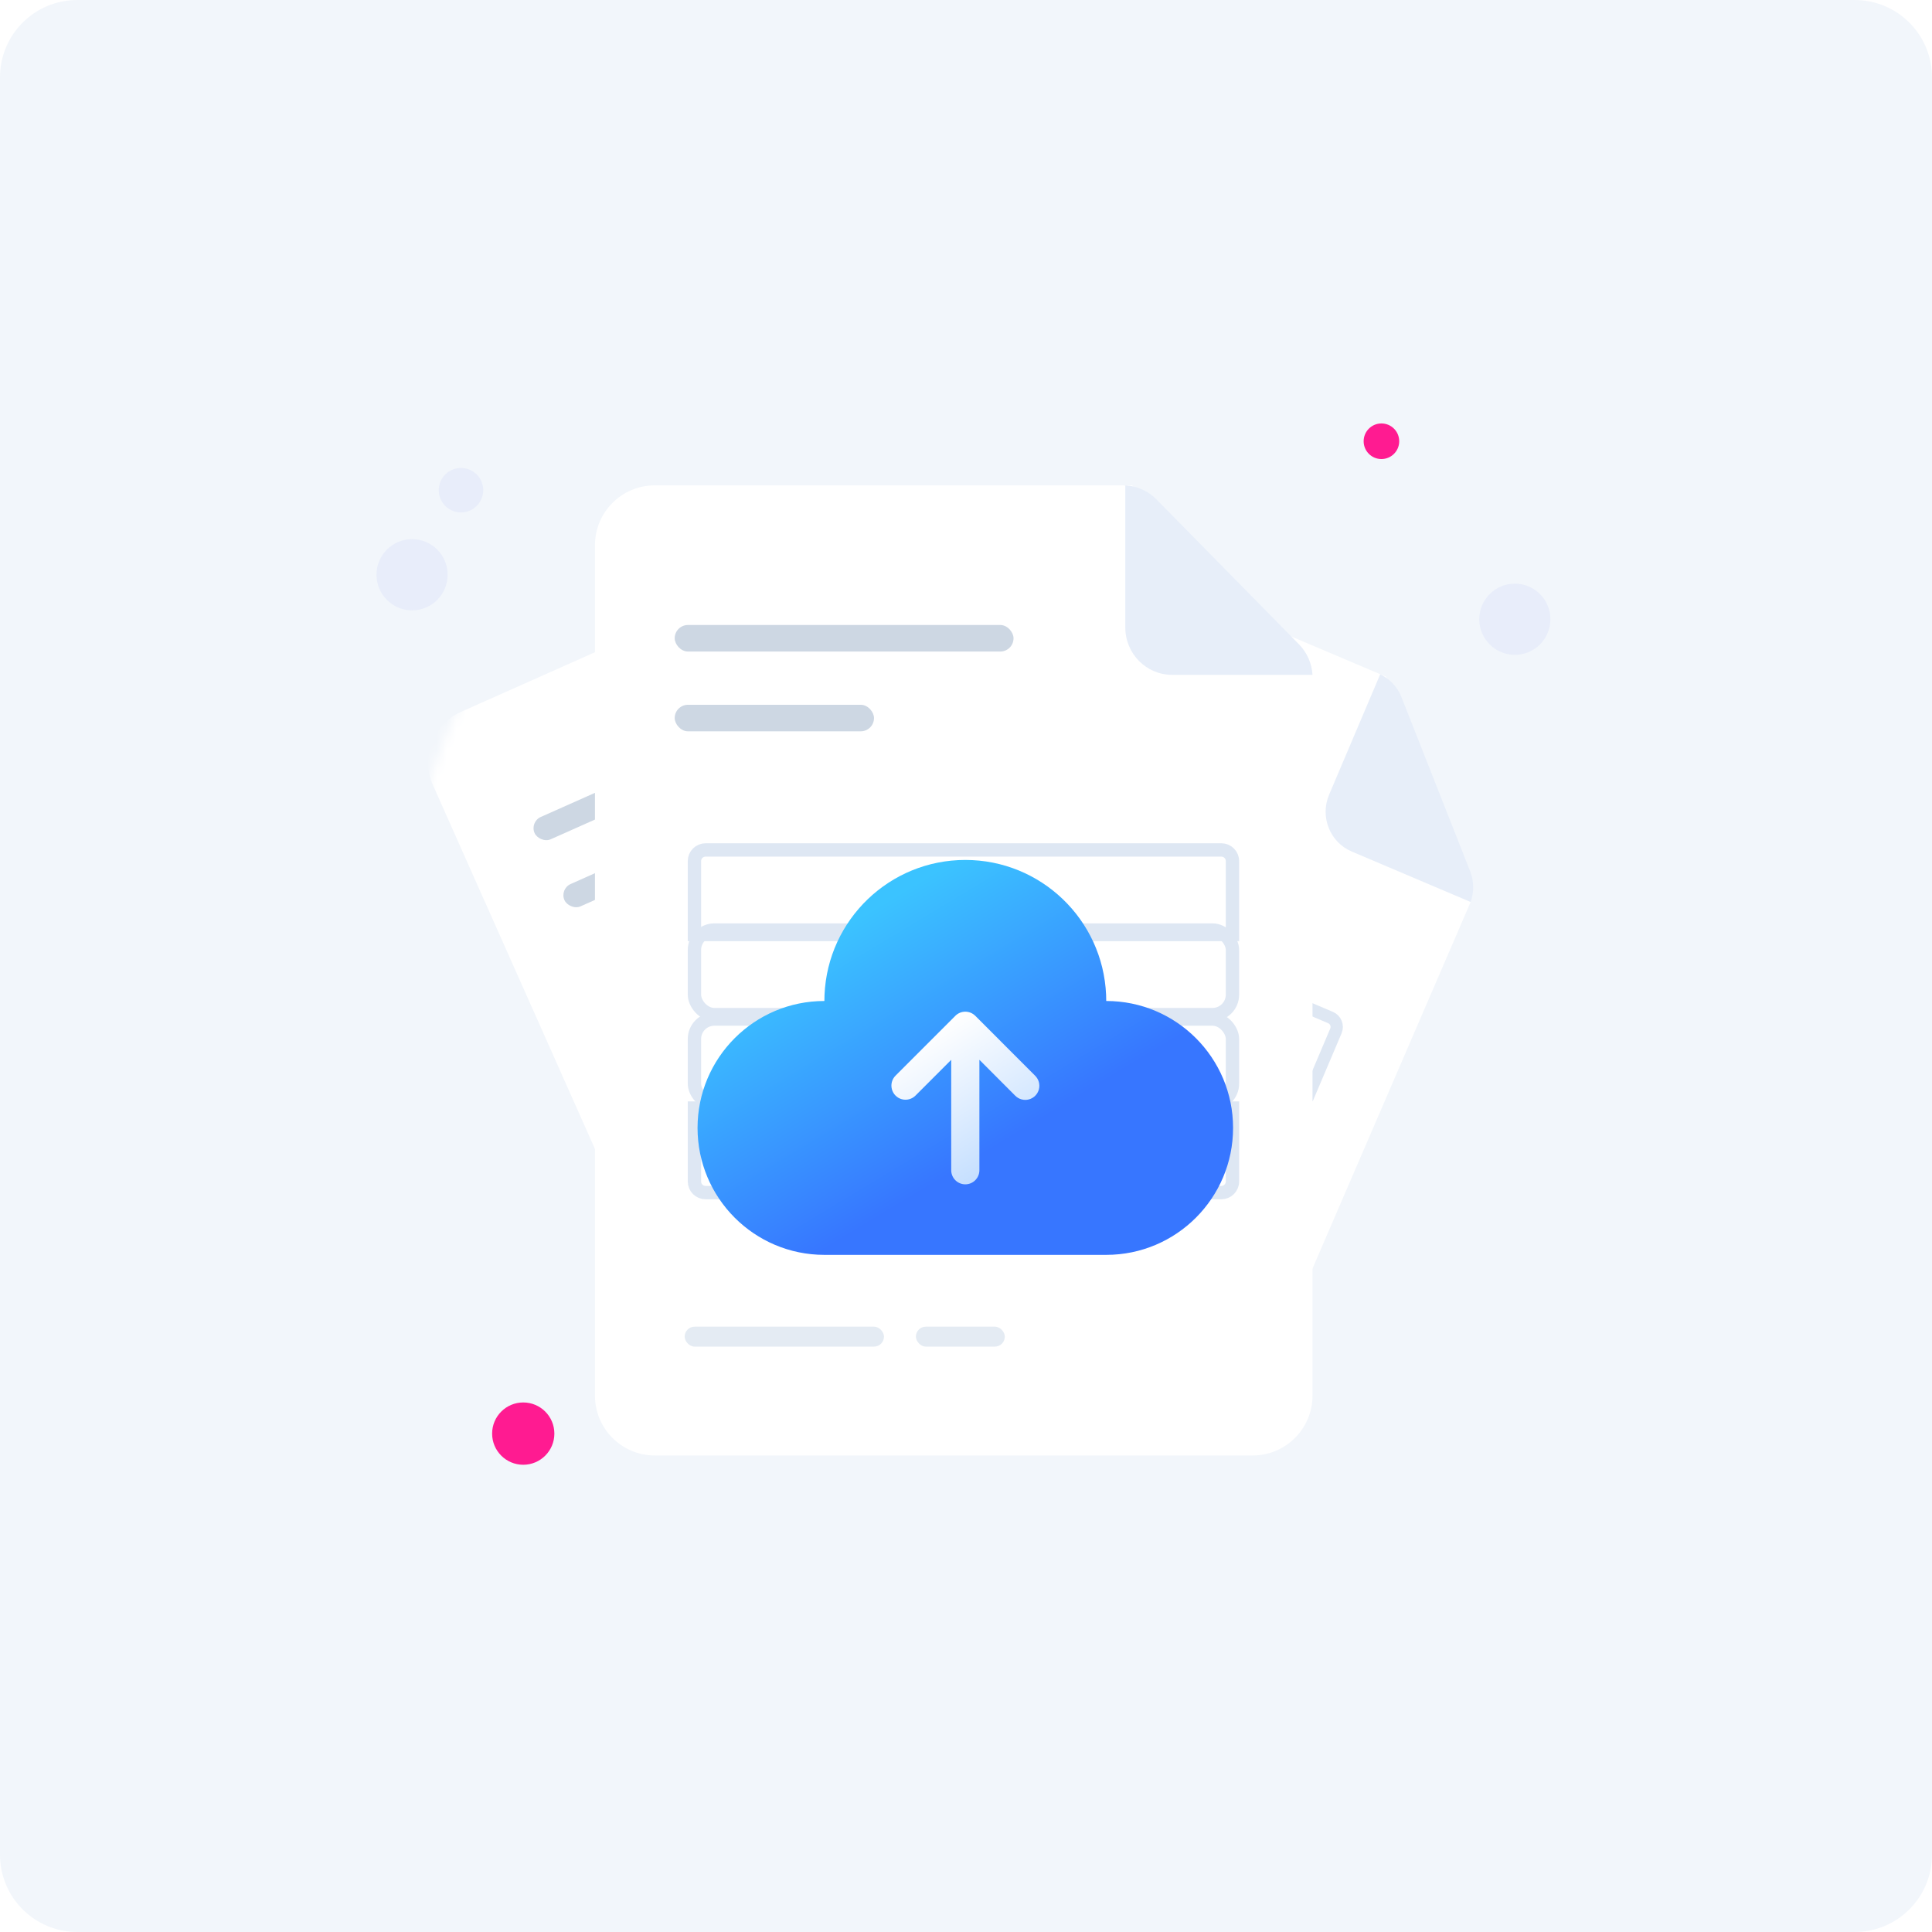 <?xml version="1.0" encoding="UTF-8"?>
<svg width="200px" height="200px" viewBox="0 0 200 200" version="1.1" xmlns="http://www.w3.org/2000/svg" xmlns:xlink="http://www.w3.org/1999/xlink">
    <title>上传文件</title>
    <defs>
        <ellipse id="path-1" cx="57.078" cy="57.123" rx="57.078" ry="57.123"></ellipse>
        <filter x="-19.7%" y="-17.4%" width="139.3%" height="134.8%" filterUnits="objectBoundingBox" id="filter-3">
            <feOffset dx="0" dy="2" in="SourceAlpha" result="shadowOffsetOuter1"></feOffset>
            <feGaussianBlur stdDeviation="2.5" in="shadowOffsetOuter1" result="shadowBlurOuter1"></feGaussianBlur>
            <feColorMatrix values="0 0 0 0 0.306   0 0 0 0 0.403   0 0 0 0 0.586  0 0 0 0.166 0" type="matrix" in="shadowBlurOuter1" result="shadowMatrixOuter1"></feColorMatrix>
            <feMerge>
                <feMergeNode in="shadowMatrixOuter1"></feMergeNode>
                <feMergeNode in="SourceGraphic"></feMergeNode>
            </feMerge>
        </filter>
        <filter x="-19.8%" y="-17.3%" width="139.5%" height="134.6%" filterUnits="objectBoundingBox" id="filter-4">
            <feOffset dx="0" dy="2" in="SourceAlpha" result="shadowOffsetOuter1"></feOffset>
            <feGaussianBlur stdDeviation="2.5" in="shadowOffsetOuter1" result="shadowBlurOuter1"></feGaussianBlur>
            <feColorMatrix values="0 0 0 0 0.306   0 0 0 0 0.403   0 0 0 0 0.586  0 0 0 0.166 0" type="matrix" in="shadowBlurOuter1" result="shadowMatrixOuter1"></feColorMatrix>
            <feMerge>
                <feMergeNode in="shadowMatrixOuter1"></feMergeNode>
                <feMergeNode in="SourceGraphic"></feMergeNode>
            </feMerge>
        </filter>
        <filter x="-21.5%" y="-15.9%" width="143.1%" height="131.9%" filterUnits="objectBoundingBox" id="filter-5">
            <feOffset dx="0" dy="2" in="SourceAlpha" result="shadowOffsetOuter1"></feOffset>
            <feGaussianBlur stdDeviation="3" in="shadowOffsetOuter1" result="shadowBlurOuter1"></feGaussianBlur>
            <feColorMatrix values="0 0 0 0 0.306   0 0 0 0 0.403   0 0 0 0 0.586  0 0 0 0.166 0" type="matrix" in="shadowBlurOuter1" result="shadowMatrixOuter1"></feColorMatrix>
            <feMerge>
                <feMergeNode in="shadowMatrixOuter1"></feMergeNode>
                <feMergeNode in="SourceGraphic"></feMergeNode>
            </feMerge>
        </filter>
        <filter x="-41.5%" y="-56.3%" width="183.0%" height="212.5%" filterUnits="objectBoundingBox" id="filter-6">
            <feOffset dx="0" dy="4" in="SourceAlpha" result="shadowOffsetOuter1"></feOffset>
            <feGaussianBlur stdDeviation="4" in="shadowOffsetOuter1" result="shadowBlurOuter1"></feGaussianBlur>
            <feColorMatrix values="0 0 0 0 0.357   0 0 0 0 0.645   0 0 0 0 1  0 0 0 0.421 0" type="matrix" in="shadowBlurOuter1" result="shadowMatrixOuter1"></feColorMatrix>
            <feMerge>
                <feMergeNode in="shadowMatrixOuter1"></feMergeNode>
                <feMergeNode in="SourceGraphic"></feMergeNode>
            </feMerge>
        </filter>
        <linearGradient x1="11.509%" y1="29.736%" x2="50%" y2="77.189%" id="linearGradient-7">
            <stop stop-color="#3BC3FF" offset="0%"></stop>
            <stop stop-color="#3776FF" offset="100%"></stop>
        </linearGradient>
        <linearGradient x1="36.071%" y1="6.177%" x2="78.882%" y2="85.877%" id="linearGradient-8">
            <stop stop-color="#FFFFFF" offset="0%"></stop>
            <stop stop-color="#C5DFFF" offset="100%"></stop>
        </linearGradient>
    </defs>
    <g id="页面-1" stroke="none" stroke-width="1" fill="none" fill-rule="evenodd">
        <g id="5-体验" transform="translate(-372, -674)">
            <g id="编组-6" transform="translate(0, 514)">
                <g id="上传文件" transform="translate(372, 160)">
                    <g id="编组-3">
                        <path d="M8,0 L192,0 C196.418,-8.11624501e-16 200,3.582 200,8 L200,192 C200,196.418 196.418,200 192,200 L8,200 C3.582,200 -2.12345226e-15,196.418 0,192 L0,8 C-5.41083001e-16,3.582 3.582,-1.85291076e-15 8,0 Z" id="矩形" fill="#F2F6FB" fill-rule="nonzero"></path>
                        <g id="编组-106" transform="translate(9, 25)">
                            <rect id="矩形备份-115" x="0" y="0" width="182" height="150"></rect>
                            <g id="编组-105" transform="translate(29.976, 16.071)">
                                <g id="编组-104" transform="translate(2.762, 0)">
                                    <mask id="mask-2" fill="white">
                                        <use xlink:href="#path-1"></use>
                                    </mask>
                                    <g id="蒙版"></g>
                                    <g id="编组-24备份-4" mask="url(#mask-2)">
                                        <g transform="translate(71.571, 56.125) rotate(23) translate(-71.571, -56.125) translate(37.228, 17.349)" id="编组-23">
                                            <g filter="url(#filter-3)" transform="translate(-0, 0)">
                                                <g id="编组" transform="translate(-0, -0)">
                                                    <path d="M6.023,3.7515786e-13 L51.515,3.7515786e-13 L51.515,3.7515786e-13 L68.686,18.038 L68.37,71.885 C68.351,75.019 65.805,77.55 62.67,77.55 L5.725,77.55 C2.577,77.55 0.026,74.999 0.026,71.851 C0.026,71.843 0.026,71.834 0.026,71.825 L0.324,5.673 C0.338,2.536 2.885,3.75734216e-13 6.023,3.7515786e-13 Z" id="路径" fill="#FFFFFF" fill-rule="nonzero"></path>
                                                    <g id="编组-103" transform="translate(9.187, 34.087)" stroke="#DEE7F3" stroke-width="1.271">
                                                        <path d="M50.817,0.636 C51.109,0.636 51.374,0.754 51.566,0.946 C51.757,1.138 51.876,1.403 51.876,1.695 L51.876,1.695 L51.876,8.688 L0.636,8.688 L0.636,1.695 C0.636,1.403 0.754,1.138 0.946,0.946 C1.138,0.754 1.403,0.636 1.695,0.636 L1.695,0.636 Z" id="矩形"></path>
                                                        <rect id="矩形备份-111" x="0.636" y="8.264" width="51.24" height="8.052" rx="1.9"></rect>
                                                        <rect id="矩形备份-112" x="0.636" y="16.741" width="51.24" height="8.052" rx="1.9"></rect>
                                                        <path d="M51.876,25.217 L51.876,32.21 C51.876,32.502 51.757,32.767 51.566,32.959 C51.374,33.151 51.109,33.269 50.817,33.269 L50.817,33.269 L1.695,33.269 C1.403,33.269 1.138,33.151 0.946,32.959 C0.754,32.767 0.636,32.502 0.636,32.21 L0.636,32.21 L0.636,25.217 L51.876,25.217 Z" id="矩形备份-113"></path>
                                                    </g>
                                                    <path d="M50.858,0.014 L50.652,0 C51.841,-0.001 52.981,0.478 53.818,1.331 L67.392,15.133 C68.16,15.912 68.62,16.949 68.686,18.047 L55.317,18.047 C52.854,18.047 50.858,16.027 50.858,13.536 L50.858,0.014 L50.858,0.014 Z" id="路径" fill="#E7EEF9" fill-rule="nonzero"></path>
                                                </g>
                                                <g id="编组-21" transform="translate(7.942, 13.298)">
                                                    <rect id="矩形" fill="#CDD7E3" x="4.05800901e-13" y="-6.84482202e-14" width="32.27" height="2.528" rx="1.264"></rect>
                                                    <rect id="矩形备份-3" fill="#CDD7E3" x="5.57048374e-13" y="7.599" width="18.982" height="2.528" rx="1.264"></rect>
                                                    <rect id="矩形备份-10" fill="#E4EBF3" x="0.949" y="61.741" width="18.982" height="1.9" rx="0.95"></rect>
                                                    <rect id="矩形备份-114" fill="#E4EBF3" x="22.97" y="61.741" width="8.47" height="1.9" rx="0.95"></rect>
                                                </g>
                                            </g>
                                        </g>
                                    </g>
                                    <g id="编组-24备份-3" mask="url(#mask-2)">
                                        <g transform="translate(47.037, 54.923) rotate(-24) translate(-47.037, -54.923) translate(12.868, 15.852)" id="编组-23">
                                            <g filter="url(#filter-4)" transform="translate(-0, 0)">
                                                <g id="编组" transform="translate(-0, 0)">
                                                    <path d="M5.699,5.20868337e-13 L51.165,5.20868337e-13 L51.165,5.20868337e-13 L68.336,18.038 L68.338,72.445 C68.339,75.592 65.787,78.144 62.64,78.144 C62.64,78.144 62.639,78.144 62.639,78.144 L5.701,78.144 C2.554,78.144 0.002,75.592 0.002,72.445 L0,5.699 C-9.20602499e-05,2.552 2.551,-7.46266784e-05 5.699,-0 C5.699,-0 5.699,-0 5.699,5.20868337e-13 Z" id="路径" fill="#FFFFFF" fill-rule="nonzero"></path>
                                                    <g id="编组-103" transform="translate(8.838, 34.087)" stroke="#DEE7F3" stroke-width="1.271">
                                                        <path d="M50.817,0.636 C51.109,0.636 51.374,0.754 51.566,0.946 C51.757,1.138 51.876,1.403 51.876,1.695 L51.876,1.695 L51.876,8.688 L0.636,8.688 L0.636,1.695 C0.636,1.403 0.754,1.138 0.946,0.946 C1.138,0.754 1.403,0.636 1.695,0.636 L1.695,0.636 Z" id="矩形"></path>
                                                        <rect id="矩形备份-111" x="0.636" y="8.264" width="51.24" height="8.052" rx="1.9"></rect>
                                                        <rect id="矩形备份-112" x="0.636" y="16.741" width="51.24" height="8.052" rx="1.9"></rect>
                                                        <path d="M51.876,25.217 L51.876,32.21 C51.876,32.502 51.757,32.767 51.566,32.959 C51.374,33.151 51.109,33.269 50.817,33.269 L50.817,33.269 L1.695,33.269 C1.403,33.269 1.138,33.151 0.946,32.959 C0.754,32.767 0.636,32.502 0.636,32.21 L0.636,32.21 L0.636,25.217 L51.876,25.217 Z" id="矩形备份-113"></path>
                                                    </g>
                                                    <path d="M50.508,0.014 L50.303,0 C51.492,-0.001 52.631,0.478 53.469,1.331 L67.043,15.133 C67.811,15.912 68.271,16.949 68.336,18.047 L54.967,18.047 C52.505,18.047 50.508,16.027 50.508,13.536 L50.508,0.014 L50.508,0.014 Z" id="路径" fill="#E7EEF9" fill-rule="nonzero"></path>
                                                </g>
                                                <g id="编组-21" transform="translate(7.593, 13.298)">
                                                    <rect id="矩形" fill="#CDD7E3" x="3.3437777e-13" y="-1.54865039e-13" width="32.27" height="2.528" rx="1.264"></rect>
                                                    <rect id="矩形备份-3" fill="#CDD7E3" x="7.58084713e-13" y="7.599" width="18.982" height="2.528" rx="1.264"></rect>
                                                    <rect id="矩形备份-10" fill="#E4EBF3" x="0.949" y="61.741" width="18.982" height="1.9" rx="0.95"></rect>
                                                    <rect id="矩形备份-114" fill="#E4EBF3" x="22.97" y="61.741" width="8.47" height="1.9" rx="0.95"></rect>
                                                </g>
                                            </g>
                                        </g>
                                    </g>
                                </g>
                                <g id="编组-23" transform="translate(22.615, 7.173)" filter="url(#filter-5)">
                                    <g id="编组">
                                        <path d="M6.195,0 L55.614,0 L55.614,0 L74.279,21.189 L74.279,94.231 C74.279,97.652 71.505,100.426 68.084,100.426 L6.195,100.426 C2.773,100.426 9.79206354e-15,97.652 0,94.231 L0,6.195 C-4.18983507e-16,2.773 2.773,-2.03606e-15 6.195,0 Z" id="路径" fill="#FFFFFF" fill-rule="nonzero"></path>
                                        <g id="编组-103" transform="translate(9.606, 37.051)" stroke="#DEE7F3" stroke-width="1.382">
                                            <path d="M55.235,0.691 C55.553,0.691 55.841,0.82 56.05,1.028 C56.258,1.237 56.387,1.525 56.387,1.843 L56.387,1.843 L56.387,9.444 L0.691,9.444 L0.691,1.843 C0.691,1.525 0.82,1.237 1.028,1.028 C1.237,0.82 1.525,0.691 1.843,0.691 L1.843,0.691 Z" id="矩形"></path>
                                            <rect id="矩形备份-111" x="0.691" y="8.983" width="55.696" height="8.753" rx="2.065"></rect>
                                            <rect id="矩形备份-112" x="0.691" y="18.196" width="55.696" height="8.753" rx="2.065"></rect>
                                            <path d="M56.387,27.41 L56.387,35.011 C56.387,35.329 56.258,35.617 56.05,35.825 C55.841,36.034 55.553,36.162 55.235,36.162 L55.235,36.162 L1.843,36.162 C1.525,36.162 1.237,36.034 1.028,35.825 C0.82,35.617 0.691,35.329 0.691,35.011 L0.691,35.011 L0.691,27.41 L56.387,27.41 Z" id="矩形备份-113"></path>
                                        </g>
                                        <path d="M54.9,0.015 L54.677,0 C55.969,-0.001 57.208,0.52 58.119,1.447 L72.873,16.449 C73.708,17.296 74.208,18.423 74.279,19.617 L59.747,19.617 C57.07,19.617 54.9,17.421 54.9,14.713 L54.9,0.015 L54.9,0.015 Z" id="路径" fill="#E7EEF9" fill-rule="nonzero"></path>
                                    </g>
                                    <rect id="矩形" fill="#CDD7E3" x="8.253" y="14.455" width="35.076" height="2.748" rx="1.374"></rect>
                                    <rect id="矩形备份-3" fill="#CDD7E3" x="8.253" y="22.714" width="20.633" height="2.748" rx="1.374"></rect>
                                    <rect id="矩形备份-10" fill="#E4EBF3" x="9.285" y="87.092" width="20.633" height="2.065" rx="1.032"></rect>
                                    <rect id="矩形备份-114" fill="#E4EBF3" x="33.221" y="87.092" width="9.206" height="2.065" rx="1.032"></rect>
                                </g>
                                <g id="编组" filter="url(#filter-6)" transform="translate(33.234, 43.951)">
                                    <path d="M27.719,0 C35.529,0 41.954,6.157 42.293,13.967 L42.307,14.6 C49.559,14.6 55.437,20.483 55.437,27.74 C55.437,34.997 49.559,40.881 42.307,40.881 L13.13,40.881 C5.878,40.881 0,34.997 0,27.74 C0,20.483 5.878,14.6 13.13,14.6 L13.144,13.967 C13.483,6.157 19.908,0 27.719,0 Z" id="路径" fill="url(#linearGradient-7)"></path>
                                    <path d="M28.751,16.133 L34.937,22.327 C35.317,22.693 35.47,23.235 35.337,23.746 C35.204,24.257 34.806,24.656 34.296,24.79 C33.787,24.924 33.244,24.773 32.877,24.394 L29.177,20.686 L29.177,32.12 C29.177,32.927 28.524,33.58 27.719,33.58 C26.913,33.58 26.26,32.927 26.26,32.12 L26.26,20.691 L22.56,24.394 C22.191,24.763 21.653,24.907 21.15,24.771 C20.646,24.636 20.253,24.242 20.118,23.737 C19.984,23.233 20.128,22.695 20.497,22.327 L26.686,16.136 C26.959,15.862 27.331,15.707 27.719,15.707 C28.106,15.707 28.478,15.862 28.751,16.136 L28.751,16.133 Z" id="路径" fill="url(#linearGradient-8)" fill-rule="nonzero"></path>
                                </g>
                                <ellipse id="椭圆形" fill="#E8EDFA" cx="8.746" cy="9.674" rx="2.302" ry="2.303"></ellipse>
                                <ellipse id="椭圆形备份-55" fill="#FF1B91" cx="104.029" cy="4.607" rx="1.841" ry="1.843"></ellipse>
                                <ellipse id="椭圆形备份-53" fill="#E8EDFA" cx="3.682" cy="18.427" rx="3.682" ry="3.685"></ellipse>
                                <ellipse id="椭圆形备份-54" fill="#E8EDFA" cx="117.839" cy="23.033" rx="3.682" ry="3.685"></ellipse>
                                <ellipse id="椭圆形备份-56" fill="#FF1B91" cx="15.19" cy="107.336" rx="3.222" ry="3.225"></ellipse>
                            </g>
                        </g>
                    </g>
                    <g id="编组-2"></g>
                </g>
            </g>
        </g>
    </g>
</svg>